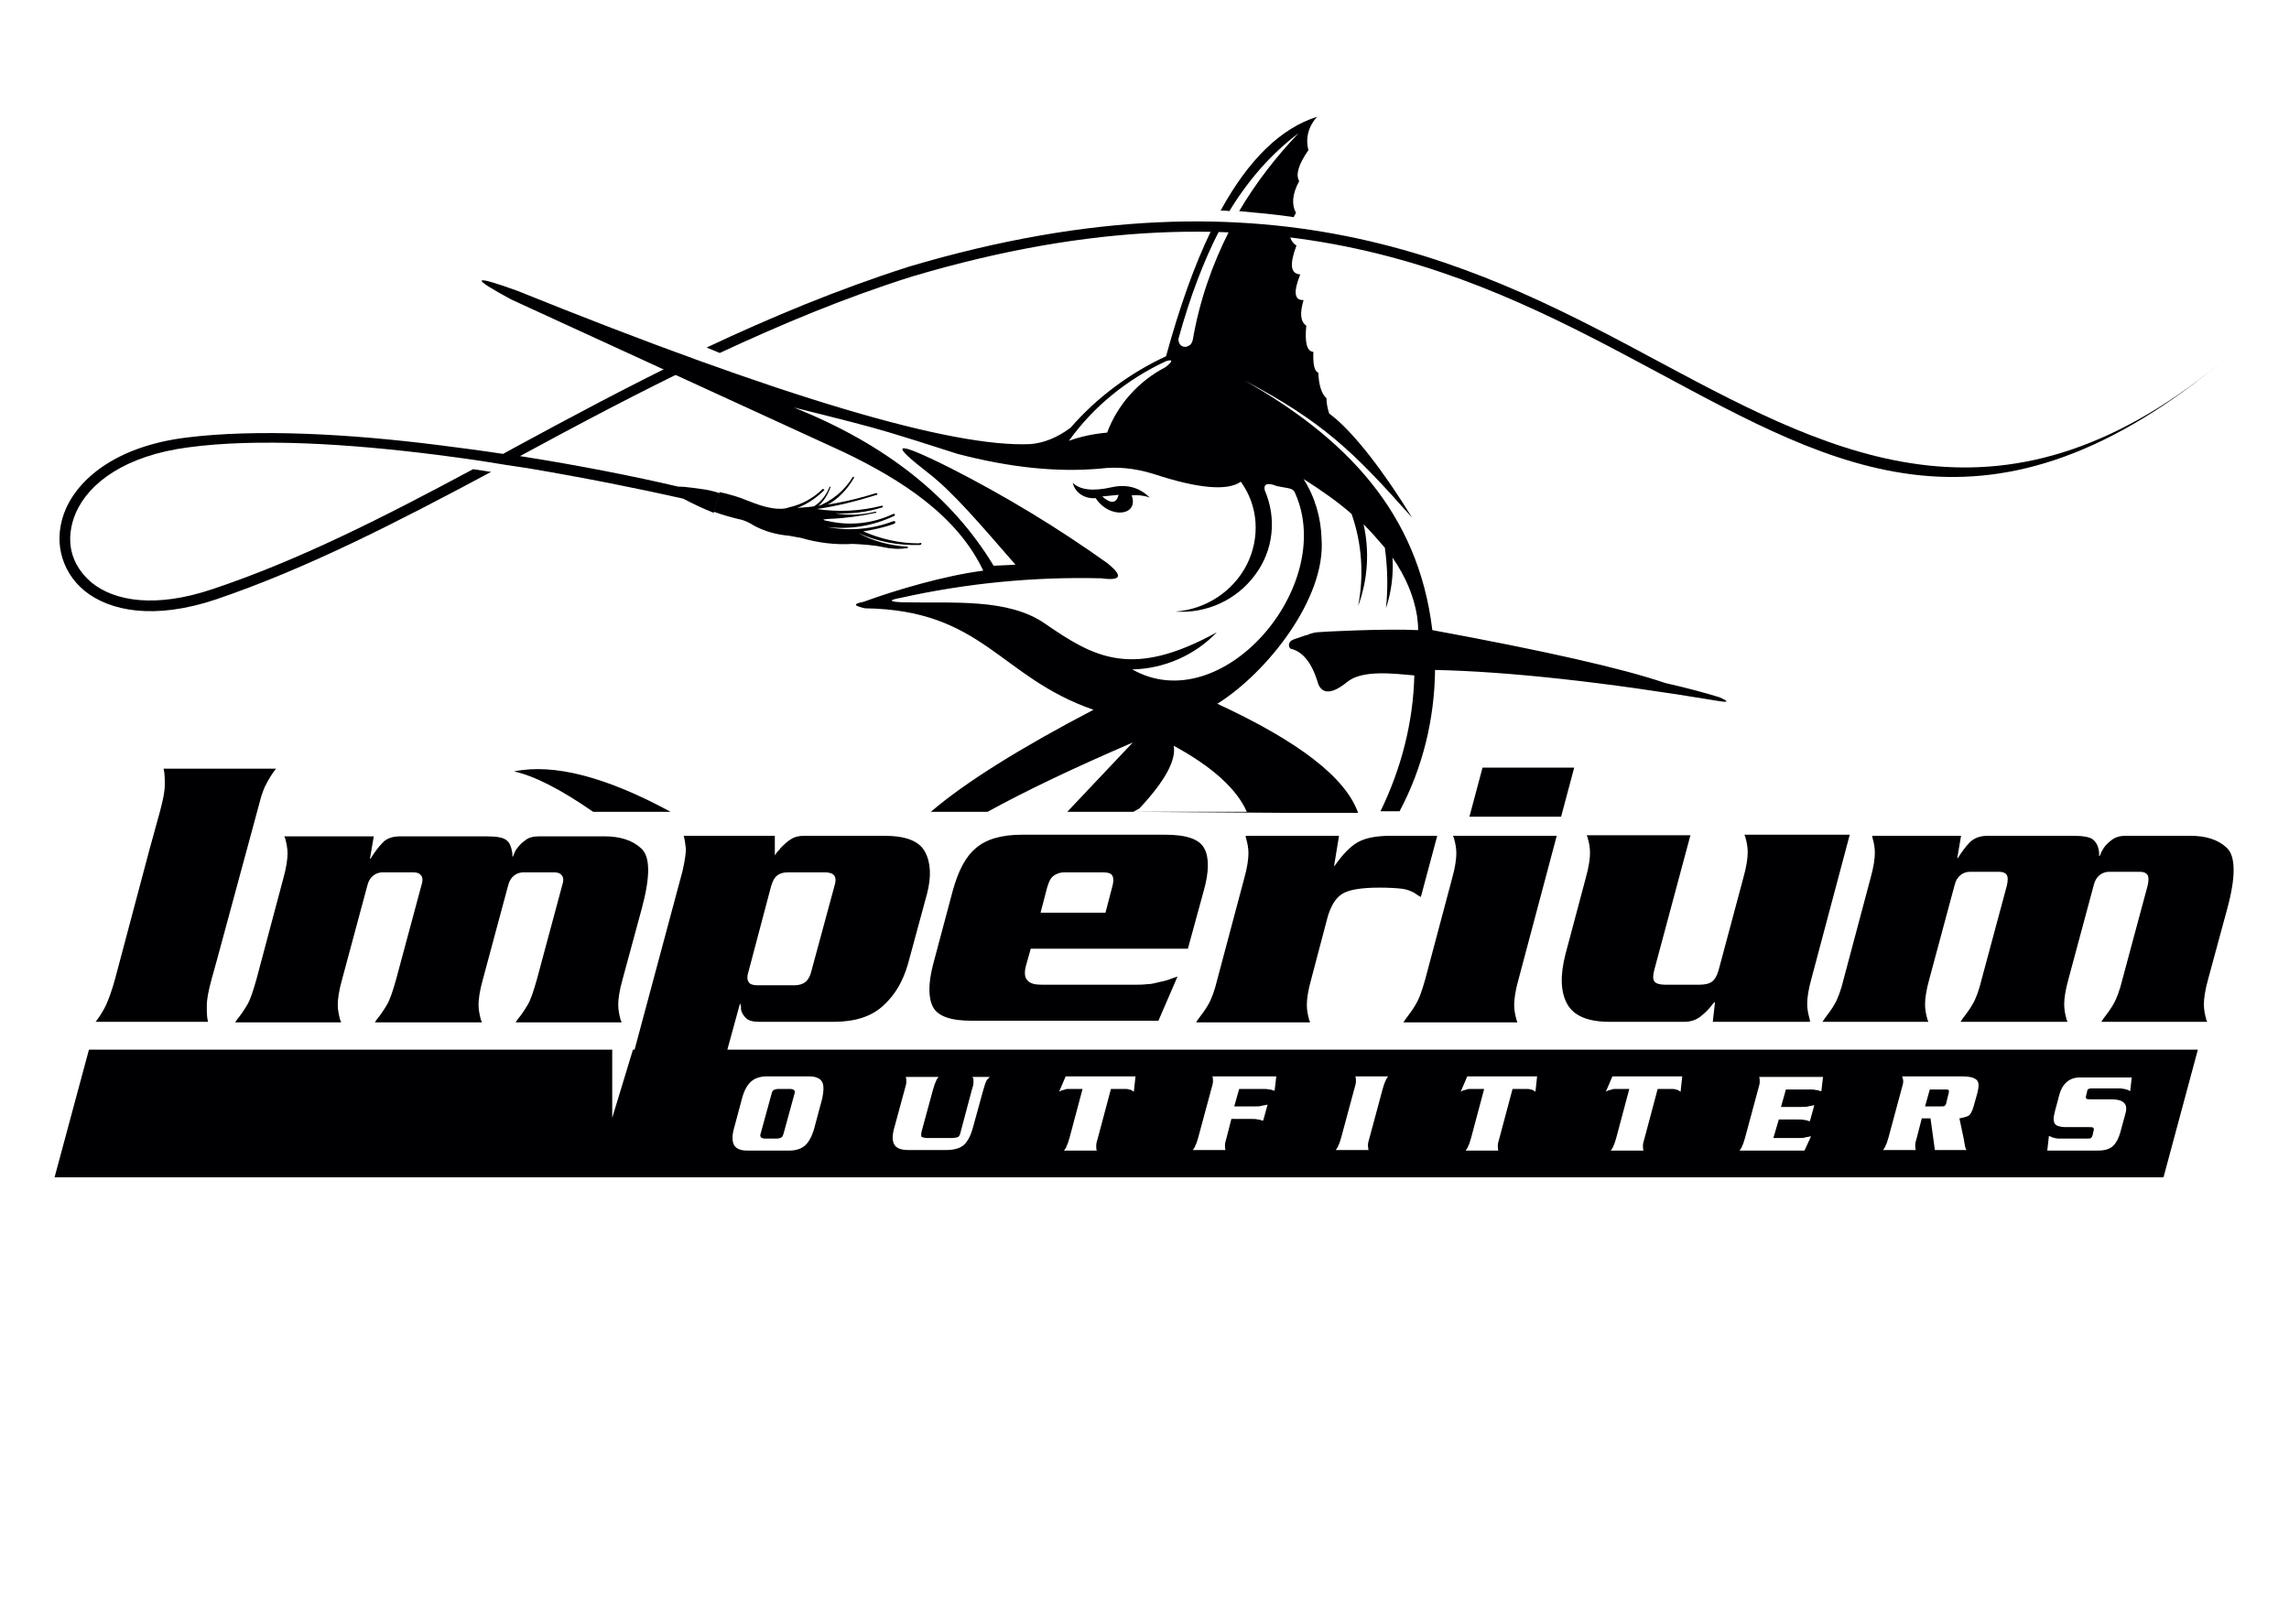 <svg xml:space="preserve" style="enable-background:new 0 0 419.5 297.6;" viewBox="0 0 419.5 297.6" y="0px" x="0px" xmlns:xlink="http://www.w3.org/1999/xlink" xmlns="http://www.w3.org/2000/svg" id="Layer_1" version="1.1">
<style type="text/css">
	.st0{fill-rule:evenodd;clip-rule:evenodd;fill:#000002;}
	.st1{fill:#000002;}
</style>
<path d="M122.9,148.8c-11.8-6.4-21.4-8.9-28.7-7.4c3.7,0.8,8.6,3.3,14.5,7.4H122.9L122.9,148.8z M235.9,148.8
	L235.9,148.8h-7.4c-1.8-4.1-6.2-8.2-13.4-12.1c0.5,2.6-1.6,6.5-6.3,11.5c-1.1,0.6,0,0-1.1,0.6l0,0 M206.2,148.8h-10.6l12-12.7
	c-10.9,4.7-19.7,8.9-26.6,12.7h-10.4c6.3-5.4,16.4-11.7,29.8-18.7c-17.3-6-20.2-18.3-41.9-18.6c-2.1-0.5-2.2-0.8-0.2-1.2
	c6-2.2,14.9-4.8,21.9-5.7c-4.8-10.1-14.9-16.6-25.5-21.7c0,0-20.3-9.3-61-28c-7.6-4.1-7.2-4.6,1.1-1.6
	c48.3,19.5,79.7,28.8,94.1,28.1c2.4-0.2,4.9-1.2,7.3-3c4.8-5.5,10.8-10,17.5-13.1c2.5-9.1,5.2-16.7,8.3-23.1c0.5,0,1,0,1.5,0
	c-2.9,5.6-5.4,12.2-7.5,19.8c-0.1,0.5,0.1,1,0.4,1.3c0.4,0.3,0.9,0.4,1.4,0.1c0.5-0.2,0.7-0.7,0.8-1.1c1.2-7,3.5-13.7,6.7-20
	c4.1,0.1,7.8,0.4,11.1,0.8c0.1,0.8,0.5,1.5,1.2,1.9c-1.3,3.5-1.1,5.2,0.7,5.3c-1.3,3.2-1.1,4.8,0.6,4.7c-0.7,2.4-0.6,3.9,0.5,4.7
	c-0.3,3.1,0.1,4.7,1.3,4.8c-0.1,2.3,0.2,3.6,0.9,3.8c0.1,2.3,0.6,3.9,1.5,4.7c0,0.9,0.2,1.9,0.5,2.8c4.5,3.3,10.3,11.1,15.2,19.1
	C248,82.7,242.4,77.3,228,69.7c18.5,10.5,31.9,24.1,34.5,45.8l0,0c20.6,3.8,34.8,7,42.7,9.7h0c4,0.9,7.3,1.8,9.9,2.6
	c1.8,0.8,1.7,1-0.1,0.7c-21.1-3.5-38.4-5.4-52-5.7c-0.1,8.9-2.2,17.8-6.5,25.9H253c3.8-7.8,6-16.3,6.2-24.9
	c-3.6-0.3-9.5-1.1-12.3,1.2c-2.7,2.2-4.5,2.3-5.3,0.4c-1.1-3.8-2.8-6-5.1-6.5c-0.3-0.3-0.4-0.8-0.1-1.2c0.2-0.4,1-0.6,1.3-0.7
	c1.5-0.5,1.6-0.6,1.9-0.6c0.1-0.1,0.9-0.4,1.7-0.5c0.7-0.1,12.4-0.7,18.6-0.4c0-1.3-0.1-1.4-0.2-2.6c-0.6-3.7-2.1-7.2-4.5-10.7
	c0.2,3.1-0.2,6.3-1.2,9.3c0.4-3.7,0.3-7.4-0.2-11.1c-1.2-1.4-2.5-2.9-3.9-4.3c1.1,4.9,0.8,10.1-1,15c1.1-5.7,0.7-11.5-1.2-16.9
	c-2.5-2.2-5.5-4.3-8.8-6.4c2.1,3.3,3.2,7.1,3.3,11c0.8,10.9-10,24.5-19.1,30.2c14.9,6.9,23.5,13.5,25.8,20h-12.6 M237.1,39.8
	c0.1-0.3,0.3-0.5,0.4-0.8c-0.8-1.5-0.7-3.4,0.6-5.8c-0.7-1.2-0.1-3.1,1.7-5.7c-0.6-2.1,0-4.4,1.6-6.1c-6.7,2.1-12.6,7.9-17.7,17.2
	c0.5,0,1.1,0,1.6,0.1c3.6-5.9,7.8-10.6,12.7-14.3c-4.2,4.4-7.9,9.2-10.9,14.3C230.4,39,233.8,39.3,237.1,39.8L237.1,39.8z
	 M237.4,90.5c-0.4-1.1-1-0.9-3.4-1.4c-1.7-0.7-2.5-0.4-2.2,0.8c2.2,5.1,1.6,11-1.8,15.5c-3.4,4.6-8.9,7.1-14.6,6.7
	c5.6-0.4,10.6-3.7,13.1-8.6c2.5-5,2.1-10.8-1.1-15.2c-2.4,1.7-7.7,1.3-15.9-1.4c-3.5-1.1-6.8-1.4-9.9-1c-7.9,0.7-16.5-0.2-26.1-2.7
	c-5.6-1.8-9.7-3.1-12.4-3.9l0,0c-3.6-1.1-9.5-2.6-17.6-4.6c16.8,6.7,29,16.4,36.6,29c2.6-0.1,4-0.2,4-0.2
	c-6.3-7.2-11.3-13.2-16.1-16.9c-6.2-4.8-7.4-6.6,4.2-0.8c10,5.1,19.6,10.9,28.7,17.4c3,2.4,2.6,3.3-1.1,2.8
	c-12.3-0.3-24.7,0.9-36.8,3.6c-2.2,0.4-2.1,0.7,0.4,0.8c9.3,0.2,19.3-0.8,26.1,3.9c9,6.2,15.9,10.2,31.5,1.6
	c-4,4.2-9.7,6.7-15.5,6.8C223.9,132,244.9,107.5,237.4,90.5L237.4,90.5z M207.4,90.8c1.1-0.1,2.2,0,3.3,0.4
	c-1.8-1.8-4.1-2.5-6.9-1.9c-3.5,0.8-5.9,0.5-7.2-0.8c0.4,1.8,2.2,3,4.2,2.8C203.3,95.2,208.8,94.6,207.4,90.8L207.4,90.8z M202,91
	c1.6,1.4,2.6,1.3,3-0.3C204,90.8,203,90.9,202,91L202,91z M213.7,66.2c-7.1,3.3-13.3,8.3-17.8,14.6c2.2-0.8,4.6-1.3,7-1.5
	c1.9-5.1,5.7-9.4,10.7-12C215,66.2,215,65.8,213.7,66.2z" class="st0"></path>
<g>
	<path d="M168.4,99.6c-3.5,0-7-0.8-10.2-2.2c1.9-0.3,3.8-0.7,5.7-1.4c0.1-0.1,0.2-0.2,0.2-0.3c0-0.1-0.2-0.2-0.3-0.2
		c-3.9,1.5-8.1,1.9-12.2,1.1c4.2,0.5,8.4-0.2,12.2-2c0.1,0,0.2-0.1,0.2-0.2c0-0.1,0-0.2-0.1-0.2c-0.1,0-0.2,0-0.2,0
		c-3.6,1.7-7.6,2.2-11.5,1.4c-1.7-0.3-1.7-0.4-0.1-0.5c2.8-0.1,5.6-0.5,8.4-1.1c0,0,0.1,0,0.1-0.1c0,0,0-0.1-0.1-0.1
		c0,0-0.1,0-0.1,0c-2.4,0.6-4.9,0.7-7.3,0.3c2.9,0.1,5.8-0.2,8.6-1.1c0.1,0,0.1-0.1,0.1-0.2c0-0.1-0.1-0.1-0.2-0.1
		c-3.9,1-8,1.2-11.9,0.6c3.5-0.5,7.2-1.4,11-2.6c0.1,0,0.1-0.1,0.1-0.1c0-0.1,0-0.1-0.1-0.2c-0.1,0-0.1,0-0.2,0
		c-4.7,1.5-9.5,2.4-14.4,2.7c1.9-0.7,3.6-1.9,5-3.3c0,0-0.1-0.1-0.3-0.2c-1.7,1.7-3.9,2.9-6.2,3.4c-1.6,0.6-4.1,0.2-7.5-1.2
		c-1.7-0.7-3.4-1.2-5.2-1.6l-1.1,3.6c1.7,0.6,3.4,1.1,5.2,1.5c0.7,0.2,1.5,0.6,2.1,1c2,1.1,4.2,1.7,6.5,1.9c0.7,0.1,1.5,0.3,2.2,0.4
		c3.1,0.9,6.3,1.3,9.5,1.1c1.9,0.1,3.8,0.2,5.6,0.6c1.4,0.3,2.8,0.4,4.1,0.2c0.1,0,0.2,0,0.3,0c0.1-0.1,0.1-0.2,0.1-0.2
		c0-0.1-0.1-0.1-0.2-0.1c-3.1-0.2-6.2-1-8.9-2.5c3.5,1.6,7.3,2.3,11.2,2.2c0.1,0,0.2,0,0.3-0.1c0.1-0.1,0.1-0.2,0-0.3
		C168.6,99.6,168.5,99.5,168.4,99.6z" class="st1"></path>
	<path d="M129,89.7l-2.2-0.3c-0.8-0.1-1.6-0.2-2.5-0.2l0,0c-8.1-1.9-18.2-3.9-29-5.6c10.7-5.8,21.8-11.7,33.3-17.2
		l-2.5-0.9c-11.1,5.4-21.6,11-31.9,16.6l-2,1.1c-3.9-0.6-7.8-1.1-11.7-1.6c-16.6-2.1-33.5-3-46.3-1.4C22,81.7,14.8,87.2,12.1,93.2
		c-1.2,2.7-1.5,5.6-0.9,8.2c0.6,2.6,2,5,4.3,6.9c4.7,3.8,12.9,5.3,24,1.6c16.8-5.7,33.3-14.2,50.5-23.4L86.7,86
		c-16.2,8.7-31.9,16.7-47.8,22c-10.4,3.5-17.9,2.2-22.1-1.2c-1.9-1.6-3.2-3.6-3.7-5.8c-0.5-2.2-0.2-4.7,0.8-7
		c2.4-5.5,9.1-10.5,20.6-12c12.6-1.7,29.3-0.7,45.8,1.4c3.1,0.4,6.1,0.8,9.2,1.3l0,0l3.1,0.5l0,0c1.3,0.2,2.6,0.4,4,0.6l0,0l0,0
		c10.7,1.8,20.6,3.8,28.6,5.6c1.7,0.9,3.8,1.9,5.6,2.6l1.1-3.6C131,90.1,129.8,89.8,129,89.7z" class="st1"></path>
	<path d="M304.6,66.6c-32.2-17.3-70.4-37.8-138.1-17.7l0,0c-13.1,4.2-25.3,9.3-37,14.8l2.4,1
		c11.2-5.2,22.8-10.1,35.2-14c66.9-19.9,104.7,0.4,136.6,17.5c32.8,17.6,61.1,33.9,104.8-3C367.8,99.7,336.9,83.9,304.6,66.6z" class="st1"></path>
	<path d="M152.2,89.3c0,0,0-0.1,0-0.1c0,0-0.1,0-0.1,0c0,0-0.1,0.1-0.1,0.1c-0.6,1.6-1.8,3-3.3,3.8c0.3,0,0.6,0,0.9,0
		C150.8,92.1,151.7,90.8,152.2,89.3z" class="st1"></path>
	<path d="M156.5,87.6c0-0.1,0-0.1,0-0.2c-0.1,0-0.1,0-0.2,0c-1.5,2.5-3.8,4.4-6.6,5.5c0.6-0.1,1.2-0.2,1.8-0.3
		C153.6,91.5,155.3,89.7,156.5,87.6z" class="st1"></path>
</g>
<path d="M38.1,187.3H17.5c0,0,0,0,0,0c0,0,0.1-0.1,0.1-0.1c0.7-0.9,1.3-1.9,1.8-2.9c0.5-1.1,1.1-2.7,1.7-4.9l6.3-23.7
	l1.9-6.9c0.6-2.2,0.9-3.8,0.9-4.9c0-1.1,0-2.1-0.2-2.9c0,0,0-0.1,0-0.1c0,0,0,0,0,0h20.6c0,0,0,0,0,0c0,0-0.1,0.1-0.1,0.1
	c-0.7,0.9-1.3,1.9-1.8,2.9c-0.3,0.5-0.5,1.2-0.8,2l-8.1,29.9l-1,3.6c-0.6,2.2-0.9,3.8-0.9,4.9c0,1.1,0,2.1,0.2,2.9
	C38.1,187.2,38.1,187.2,38.1,187.3C38.1,187.3,38.1,187.3,38.1,187.3L38.1,187.3z M134.5,206.9l1.5-5.6c0.4-1.5,1-2.5,1.7-3.1
	c0.7-0.6,1.7-0.9,2.8-0.9h7.8c1.1,0,1.9,0.3,2.3,0.9c0.4,0.6,0.4,1.6,0.1,3.1l-1.5,5.6c-0.4,1.4-1,2.5-1.7,3.1
	c-0.7,0.6-1.7,0.9-2.8,0.9h-7.8c-1.1,0-1.9-0.3-2.3-0.9C134.2,209.4,134.1,208.3,134.5,206.9L134.5,206.9z M141.4,200.5l-2,7.3
	c-0.1,0.3-0.1,0.5,0.1,0.7c0.1,0.1,0.4,0.2,0.7,0.2h2.2c0.3,0,0.6-0.1,0.8-0.2c0.2-0.1,0.3-0.4,0.4-0.7l2-7.3
	c0.1-0.4,0.1-0.6-0.1-0.7c-0.1-0.1-0.4-0.2-0.7-0.2h-2.2c-0.3,0-0.6,0.1-0.8,0.2C141.6,199.9,141.5,200.1,141.4,200.5L141.4,200.5z
	 M170,208.6h4.2c0.7,0,1.2-0.1,1.4-0.2c0.2-0.1,0.4-0.5,0.5-1.1l2-7.5c0.2-0.6,0.3-1,0.3-1.3c0-0.3,0-0.5,0-0.7c0-0.1,0-0.1-0.1-0.2
	c0-0.1,0-0.1-0.1-0.2h3.2c-0.1,0.1-0.1,0.1-0.2,0.2c-0.1,0.1-0.1,0.1-0.2,0.2c-0.2,0.2-0.3,0.5-0.4,0.7c-0.1,0.3-0.2,0.7-0.4,1.3
	l-1.9,6.9c-0.4,1.5-1,2.6-1.7,3.2c-0.7,0.6-1.8,0.9-3.2,0.9h-6.9c-1.3,0-2.2-0.3-2.6-1c-0.4-0.7-0.4-1.7,0-3.1l1.9-7
	c0.2-0.6,0.3-1.1,0.3-1.4c0-0.3,0-0.6-0.1-0.9c0,0,0,0,0,0c0,0,0,0,0,0h6c0,0,0,0,0,0c0,0,0,0,0,0c-0.2,0.3-0.4,0.5-0.5,0.9
	c-0.2,0.3-0.3,0.8-0.5,1.4l-2.1,7.7c-0.1,0.4-0.1,0.8,0,1C169.2,208.5,169.5,208.6,170,208.6L170,208.6z M195.3,197.3h2h10.8h0
	l-0.3,2.8c-0.1,0-0.1-0.1-0.2-0.1c-0.1,0-0.1-0.1-0.1-0.1c-0.2-0.1-0.4-0.2-0.6-0.2c-0.2-0.1-0.5-0.1-0.9-0.1h-2.4l-2.4,9
	c-0.2,0.6-0.3,1.1-0.3,1.4c0,0.3,0,0.6,0.1,0.9c0,0,0,0,0,0c0,0,0,0,0,0h-6c0,0,0,0,0,0c0,0,0,0,0,0c0.2-0.3,0.4-0.5,0.5-0.9
	c0.2-0.3,0.3-0.8,0.5-1.4l2.4-9h-2.3c-0.4,0-0.7,0-0.9,0.1c-0.2,0.1-0.5,0.1-0.7,0.2c-0.1,0-0.1,0.1-0.2,0.1c-0.1,0-0.1,0.1-0.2,0.1
	L195.3,197.3L195.3,197.3z M225.7,205l-0.9,3.5c-0.2,0.6-0.3,1.1-0.3,1.4c0,0.3,0,0.6,0.1,0.9c0,0,0,0,0,0c0,0,0,0,0,0h-6
	c0,0,0,0,0,0c0,0,0,0,0,0c0.2-0.3,0.4-0.5,0.5-0.9c0.2-0.3,0.3-0.8,0.5-1.4l2.4-8.9c0.2-0.6,0.3-1.1,0.3-1.4c0-0.3,0-0.6-0.1-0.9
	c0,0,0,0,0,0c0,0,0,0,0,0h0.9h10.8h0l-0.3,2.6c0,0,0,0-0.1,0c0,0-0.1,0-0.1,0c-0.2-0.1-0.5-0.2-0.8-0.2c-0.3-0.1-0.8-0.1-1.3-0.1
	h-4.2l-0.9,3.2h3.7c0.5,0,1,0,1.3-0.1c0.3-0.1,0.7-0.1,0.9-0.2c0,0,0.1,0,0.1,0c0,0,0.1,0,0.1,0l-0.8,2.9c0,0,0,0-0.1,0
	c0,0-0.1,0-0.1,0c-0.2-0.1-0.5-0.2-0.8-0.2c-0.3-0.1-0.7-0.1-1.3-0.1H225.7L225.7,205z M250.8,210.8h-6c0,0,0,0,0,0c0,0,0,0,0,0
	c0.2-0.3,0.4-0.5,0.5-0.9c0.2-0.3,0.3-0.8,0.5-1.4l2.4-8.9c0.2-0.6,0.3-1.1,0.3-1.4c0-0.3,0-0.6-0.1-0.9c0,0,0,0,0,0c0,0,0,0,0,0h6
	c0,0,0,0,0,0c0,0,0,0,0,0c-0.2,0.3-0.4,0.5-0.5,0.9c-0.2,0.3-0.3,0.8-0.5,1.4l-2.4,8.9c-0.2,0.6-0.3,1.1-0.3,1.4
	C250.7,210.3,250.8,210.6,250.8,210.8C250.8,210.8,250.8,210.8,250.8,210.8C250.8,210.8,250.8,210.8,250.8,210.8L250.8,210.8z
	 M268.9,197.3h2h10.8h0l-0.3,2.8c-0.1,0-0.1-0.1-0.2-0.1c-0.1,0-0.1-0.1-0.1-0.1c-0.2-0.1-0.4-0.2-0.6-0.2c-0.2-0.1-0.5-0.1-0.9-0.1
	h-2.4l-2.4,9c-0.2,0.6-0.3,1.1-0.3,1.4c0,0.3,0,0.6,0.1,0.9c0,0,0,0,0,0c0,0,0,0,0,0h-6c0,0,0,0,0,0c0,0,0,0,0,0
	c0.2-0.3,0.4-0.5,0.5-0.9c0.2-0.3,0.3-0.8,0.5-1.4l2.4-9h-2.3c-0.4,0-0.7,0-0.9,0.1c-0.2,0.1-0.5,0.1-0.7,0.2
	c-0.1,0-0.1,0.1-0.2,0.1c-0.1,0-0.1,0.1-0.2,0.1L268.9,197.3L268.9,197.3z M295.5,197.3h2h10.8h0l-0.3,2.8c-0.1,0-0.1-0.1-0.2-0.1
	c-0.1,0-0.1-0.1-0.1-0.1c-0.2-0.1-0.4-0.2-0.6-0.2c-0.2-0.1-0.5-0.1-0.9-0.1h-2.4l-2.4,9c-0.2,0.6-0.3,1.1-0.3,1.4
	c0,0.3,0,0.6,0.1,0.9c0,0,0,0,0,0c0,0,0,0,0,0h-6c0,0,0,0,0,0c0,0,0,0,0,0c0.2-0.3,0.4-0.5,0.5-0.9c0.2-0.3,0.3-0.8,0.5-1.4l2.4-9
	h-2.3c-0.4,0-0.7,0-0.9,0.1c-0.2,0.1-0.5,0.1-0.7,0.2c-0.1,0-0.1,0.1-0.2,0.1c-0.1,0-0.1,0.1-0.2,0.1L295.5,197.3L295.5,197.3z
	 M325,208.6h4.5c0.5,0,1,0,1.3-0.1c0.3-0.1,0.7-0.1,0.9-0.2c0,0,0.1,0,0.1,0c0,0,0.1,0,0.1,0l-1.2,2.6h-1.1h-10.8h0c0,0,0,0,0,0
	c0,0,0,0,0,0c0.2-0.3,0.4-0.5,0.5-0.9c0.2-0.3,0.3-0.8,0.5-1.4l2.4-8.9c0.2-0.6,0.3-1.1,0.3-1.4c0-0.3,0-0.6-0.1-0.9c0,0,0,0,0,0
	c0,0,0,0,0,0h0.9h10.8h0l-0.3,2.6c0,0,0,0-0.1,0c0,0-0.1,0-0.1,0c-0.2-0.1-0.5-0.2-0.8-0.2c-0.3-0.1-0.8-0.1-1.3-0.1h-4.2l-0.9,3.2
	h3.7c0.5,0,1,0,1.3-0.1c0.3-0.1,0.7-0.1,0.9-0.2c0,0,0.1,0,0.1,0c0,0,0.1,0,0.1,0l-0.8,2.9c0,0,0,0-0.1,0c0,0-0.1,0-0.1,0
	c-0.2-0.1-0.5-0.2-0.8-0.2c-0.3-0.1-0.7-0.1-1.3-0.1H326L325,208.6L325,208.6z M353.8,205h-1.6l-0.9,3.5c-0.2,0.6-0.3,1.1-0.3,1.4
	c0,0.3,0,0.6,0.1,0.9c0,0,0,0,0,0c0,0,0,0,0,0h-6c0,0,0,0,0,0c0,0,0,0,0,0c0.2-0.3,0.4-0.5,0.5-0.9c0.2-0.3,0.3-0.8,0.5-1.4l2.4-8.9
	c0.2-0.6,0.3-1.1,0.3-1.4c0-0.3-0.1-0.6-0.2-0.9c0,0,0,0,0,0c0,0,0,0,0,0h0.3h10.8h0c1.2,0,2,0.2,2.5,0.6c0.5,0.4,0.5,1.2,0.2,2.4
	l-0.7,2.5c-0.3,1-0.6,1.6-1.1,1.8c-0.5,0.2-1,0.3-1.5,0.4l0.8,3.8c0,0.2,0.1,0.4,0.1,0.6c0,0.2,0.1,0.4,0.1,0.5
	c0,0.2,0.1,0.4,0.1,0.5c0.1,0.2,0.1,0.3,0.2,0.4h-5.8L353.8,205L353.8,205z M353.7,199.6l-0.9,3.2h2.9c0.3,0,0.6,0,0.7-0.1
	c0.1-0.1,0.3-0.3,0.3-0.6l0.4-1.6c0.1-0.4,0.1-0.6,0-0.7c-0.1-0.1-0.3-0.1-0.6-0.1H353.7L353.7,199.6z M390.7,197.3l-0.3,2.7
	c-0.1,0-0.1-0.1-0.2-0.1c-0.1,0-0.1-0.1-0.2-0.1c-0.2-0.1-0.4-0.1-0.7-0.2c-0.2,0-0.5-0.1-0.9-0.1h-4.8c-0.4,0-0.7,0-0.8,0.1
	c-0.2,0.1-0.3,0.2-0.3,0.5l-0.2,0.8c-0.1,0.3,0,0.4,0.1,0.5c0.1,0.1,0.4,0.1,0.8,0.1h3.7c1.1,0,1.9,0.2,2.3,0.6
	c0.5,0.4,0.6,1.1,0.3,2.1l-0.9,3.3c-0.3,1.1-0.7,1.9-1.3,2.5c-0.6,0.6-1.5,0.9-2.8,0.9h-9.3l0.3-2.7c0.2,0.1,0.5,0.2,0.7,0.3
	c0.3,0.1,0.7,0.2,1.2,0.2h5c0.4,0,0.7,0,0.8-0.1c0.1-0.1,0.2-0.2,0.3-0.5l0.2-0.9c0.1-0.2,0-0.4-0.1-0.5c-0.1-0.1-0.4-0.1-0.8-0.1
	h-4.2c-1,0-1.7-0.2-2-0.6c-0.3-0.4-0.3-1.2,0-2.3l0.8-3c0.3-1.1,0.8-1.9,1.4-2.4c0.6-0.5,1.4-0.8,2.3-0.8H390.7L390.7,197.3z
	 M16.3,192.4L10,215.8h386.5l6.3-23.4H133.3l2.3-8.4h0.1c0,0.1,0,0.3,0.1,0.5c0,0.2,0,0.4,0,0.5c0.1,0.6,0.4,1.1,0.9,1.6
	c0.5,0.5,1.3,0.7,2.5,0.7h13.6c3.9,0,7-1,9.1-3c2.2-2,3.6-4.5,4.5-7.6l3.5-12.9c0.8-3.1,0.7-5.7-0.4-7.7c-1.1-2-3.6-2.9-7.5-2.9
	h-14.6c-1,0-1.8,0.2-2.4,0.6c-0.7,0.4-1.3,1-2,1.7c-0.1,0.2-0.3,0.4-0.5,0.6c-0.2,0.2-0.3,0.4-0.5,0.7l0-3.6h-16.7
	c0.2,0.7,0.3,1.5,0.4,2.4c0,0.9-0.2,2.2-0.6,4l-8.8,32.8H116l-3.8,12.5v-12.5H16.3L16.3,192.4z M52.1,153.2c0,0.1,0,0.2,0.1,0.3
	c0,0.1,0.1,0.2,0.1,0.3c0.2,0.8,0.4,1.7,0.4,2.6c0,1-0.2,2.6-0.8,4.7L47,179.5c-0.6,2.1-1.1,3.7-1.7,4.7c-0.6,1-1.2,1.9-1.8,2.6
	c-0.1,0.1-0.1,0.2-0.2,0.3c-0.1,0.1-0.1,0.2-0.2,0.3h19.4c0-0.1,0-0.2-0.1-0.3c0-0.1-0.1-0.2-0.1-0.3c-0.2-0.8-0.4-1.7-0.4-2.6
	c0-1,0.2-2.6,0.8-4.7l4.6-17.1c0.2-0.9,0.6-1.5,1.1-1.9s1.1-0.6,1.7-0.6h5.7c0.7,0,1.1,0.2,1.4,0.6c0.3,0.4,0.3,1,0,1.9l-4.6,17.1
	c-0.6,2.1-1.1,3.7-1.7,4.7c-0.6,1-1.2,1.9-1.8,2.6c-0.1,0.1-0.1,0.2-0.2,0.3c-0.1,0.1-0.1,0.2-0.2,0.3h19.6c0-0.1,0-0.2-0.1-0.3
	c0-0.1-0.1-0.2-0.1-0.3c-0.2-0.8-0.4-1.7-0.4-2.6c0-1,0.2-2.6,0.8-4.7l4.6-17.1c0.2-0.9,0.6-1.5,1.1-1.9s1.1-0.6,1.7-0.6h5.7
	c0.7,0,1.1,0.2,1.4,0.6c0.3,0.4,0.3,1,0,1.9l-4.6,17.1c-0.6,2.1-1.1,3.7-1.7,4.7c-0.6,1-1.2,1.9-1.8,2.6c-0.1,0.1-0.1,0.2-0.2,0.3
	c-0.1,0.1-0.1,0.2-0.2,0.3h19.4c0-0.1,0-0.2-0.1-0.3c0-0.1-0.1-0.2-0.1-0.3c-0.2-0.8-0.4-1.7-0.4-2.6c0-1,0.2-2.6,0.8-4.7l3.5-12.9
	c1.6-5.9,1.6-9.6-0.1-11.1c-1.6-1.5-3.9-2.2-6.7-2.2H98.8c-1,0-1.9,0.2-2.5,0.7c-0.7,0.5-1.2,1-1.6,1.6c-0.2,0.2-0.3,0.5-0.4,0.7
	c-0.1,0.2-0.2,0.5-0.3,0.7h-0.1c0-0.1,0-0.2,0-0.3c0-0.1,0-0.2,0-0.3c-0.2-1.2-0.5-2-1.1-2.4c-0.6-0.5-1.8-0.7-3.8-0.7H73.4
	c-1.5,0-2.6,0.4-3.3,1.2c-0.8,0.8-1.5,1.8-2.2,2.9h-0.1l0.7-4.1H52.1L52.1,153.2z M141.3,162.5c0.3-1,0.6-1.6,1.1-2s1.1-0.6,2-0.6
	h6.8c0.8,0,1.4,0.2,1.7,0.6c0.3,0.4,0.3,1.1,0,2l-4.2,15.5c-0.2,0.9-0.6,1.6-1.1,2c-0.5,0.4-1.2,0.6-2,0.6h-6.8
	c-0.8,0-1.4-0.2-1.6-0.6c-0.3-0.4-0.3-1.1,0-2L141.3,162.5L141.3,162.5z M217.7,173.9h-28.8l-0.9,3.2c-0.3,1.2-0.2,2.1,0.3,2.6
	c0.5,0.6,1.4,0.8,2.7,0.8h16.6c1,0,1.8,0,2.6-0.1c0.8,0,1.5-0.2,2.3-0.4c0.5-0.1,1-0.2,1.6-0.4c0.5-0.2,1.1-0.4,1.7-0.6l-3.5,8.1
	h-34.2c-3.8,0-6.2-0.8-7.1-2.5c-0.9-1.7-0.9-4.3,0-7.8l3.6-13.5c1-3.6,2.3-6.2,4.2-7.8c1.8-1.6,4.6-2.5,8.5-2.5h26.2
	c3.9,0,6.3,0.8,7.2,2.5c0.9,1.6,0.9,4.3-0.1,7.8L217.7,173.9L217.7,173.9z M190.7,167.3l1.2-4.6c0.3-1,0.6-1.7,1.1-2.1
	c0.5-0.4,1.2-0.7,2.1-0.7h7c1,0,1.6,0.2,1.8,0.7c0.2,0.4,0.2,1.1-0.1,2.1l-1.2,4.6H190.7L190.7,167.3z M228.3,153.2h17.1l-0.9,5.5
	h0.1c1.4-2,2.8-3.5,4.2-4.3c1.4-0.8,3.4-1.2,6.1-1.2h8.5l-3,11.2c-0.3-0.1-0.5-0.3-0.7-0.4c-0.2-0.1-0.4-0.3-0.6-0.4
	c-0.6-0.3-1.3-0.6-2.2-0.7c-0.9-0.1-2.2-0.2-4.1-0.2c-3.4,0-5.7,0.4-6.9,1.2c-1.2,0.8-2.1,2.3-2.7,4.6l-2.9,11
	c-0.6,2.1-0.8,3.7-0.8,4.7c0,1,0.2,1.9,0.4,2.6c0,0.1,0,0.2,0.1,0.3c0,0.1,0.1,0.2,0.1,0.3h-20.9c0.1-0.1,0.1-0.2,0.2-0.3
	c0.1-0.1,0.1-0.2,0.2-0.3c0.6-0.8,1.3-1.7,1.8-2.6c0.6-1,1.2-2.6,1.7-4.7l4.9-18.4c0.6-2.1,0.8-3.7,0.8-4.7c0-1-0.2-1.9-0.4-2.6
	c0-0.1,0-0.2-0.1-0.3C228.3,153.4,228.3,153.3,228.3,153.2L228.3,153.2z M261.2,179.5l4.9-18.4c0.6-2.1,0.8-3.7,0.8-4.7
	c0-1-0.2-1.9-0.4-2.6c0-0.1,0-0.2-0.1-0.3c0-0.1-0.1-0.2-0.1-0.3h19l-7,26.3c-0.6,2.1-0.8,3.7-0.8,4.7c0,1,0.2,1.9,0.4,2.6
	c0,0.1,0,0.2,0.1,0.3c0,0.1,0.1,0.2,0.1,0.3h-20.9c0.1-0.1,0.1-0.2,0.2-0.3c0.1-0.1,0.1-0.2,0.2-0.3c0.6-0.8,1.3-1.7,1.8-2.6
	C260.1,183.1,260.6,181.6,261.2,179.5L261.2,179.5z M271.7,140.7h16.8l-2.4,9h-16.8L271.7,140.7L271.7,140.7z M331.7,187.3h-17.8
	l0.4-3.6h-0.1c0,0,0,0.1-0.1,0.1c0,0-0.1,0.1-0.1,0.1c-0.6,0.8-1.3,1.6-2.2,2.3c-0.8,0.7-1.9,1.1-3.1,1.1H295c-4,0-6.6-1.1-7.8-3.3
	c-1.2-2.2-1.3-5.2-0.3-9.1l3.7-13.9c0.6-2.1,0.8-3.7,0.8-4.7c0-1-0.2-1.9-0.4-2.6c0-0.1,0-0.2-0.1-0.3c0-0.1-0.1-0.2-0.1-0.3h19
	l-6.6,24.6c-0.3,1.1-0.3,1.8,0,2.2c0.3,0.4,1,0.6,2,0.6h6.2c1.1,0,1.9-0.2,2.4-0.6c0.5-0.4,0.9-1.1,1.2-2.2l4.5-16.8
	c0.6-2.1,0.8-3.7,0.8-4.7c0-1-0.2-1.9-0.4-2.6c0-0.1,0-0.2-0.1-0.3c0-0.1-0.1-0.2-0.1-0.3H339l-7,26.3c-0.6,2.1-0.8,3.7-0.8,4.7
	c0,1,0.2,1.9,0.4,2.6c0,0.1,0,0.2,0.1,0.3C331.7,187.1,331.7,187.2,331.7,187.3L331.7,187.3z M343.1,153.2h16.3l-0.7,4.1h0.1
	c0.7-1.1,1.4-2.1,2.2-2.9c0.8-0.8,1.9-1.2,3.3-1.2h15.5c1.9,0,3.2,0.2,3.8,0.7c0.6,0.5,1,1.3,1.1,2.4c0,0.1,0,0.2,0,0.3
	c0,0.1,0,0.2,0,0.3h0.1c0.1-0.2,0.2-0.4,0.3-0.7c0.1-0.2,0.3-0.5,0.4-0.7c0.4-0.6,0.9-1.1,1.6-1.6c0.7-0.5,1.5-0.7,2.5-0.7h11.8
	c2.9,0,5.1,0.7,6.7,2.2c1.6,1.5,1.7,5.2,0.1,11.1l-3.5,12.9c-0.6,2.1-0.8,3.7-0.8,4.7c0,1,0.2,1.9,0.4,2.6c0,0.1,0,0.2,0.1,0.3
	c0,0.1,0.1,0.2,0.1,0.3h-19.4c0.1-0.1,0.1-0.2,0.2-0.3c0.1-0.1,0.1-0.2,0.2-0.3c0.6-0.8,1.3-1.7,1.8-2.6c0.6-1,1.2-2.6,1.7-4.7
	l4.6-17.1c0.2-0.9,0.2-1.5,0-1.9c-0.3-0.4-0.7-0.6-1.4-0.6h-5.7c-0.6,0-1.2,0.2-1.7,0.6c-0.5,0.4-0.9,1-1.1,1.9l-4.6,17.1
	c-0.6,2.1-0.8,3.7-0.8,4.7c0,1,0.2,1.9,0.4,2.6c0,0.1,0,0.2,0.1,0.3c0,0.1,0.1,0.2,0.1,0.3h-19.6c0.1-0.1,0.1-0.2,0.2-0.3
	c0.1-0.1,0.1-0.2,0.2-0.3c0.6-0.8,1.3-1.7,1.8-2.6c0.6-1,1.2-2.6,1.7-4.7l4.6-17.1c0.2-0.9,0.2-1.5,0-1.9c-0.3-0.4-0.7-0.6-1.4-0.6
	H361c-0.6,0-1.2,0.2-1.7,0.6c-0.5,0.4-0.9,1-1.1,1.9l-4.6,17.1c-0.6,2.1-0.8,3.7-0.8,4.7c0,1,0.2,1.9,0.4,2.6c0,0.1,0,0.2,0.1,0.3
	c0,0.1,0.1,0.2,0.1,0.3H334c0.1-0.1,0.1-0.2,0.2-0.3c0.1-0.1,0.1-0.2,0.2-0.3c0.6-0.8,1.3-1.7,1.8-2.6c0.6-1,1.2-2.6,1.7-4.7
	l4.9-18.4c0.6-2.1,0.8-3.7,0.8-4.7c0-1-0.2-1.9-0.4-2.6c0-0.1,0-0.2-0.1-0.3C343.2,153.4,343.1,153.3,343.1,153.2z" class="st0"></path>
</svg>
